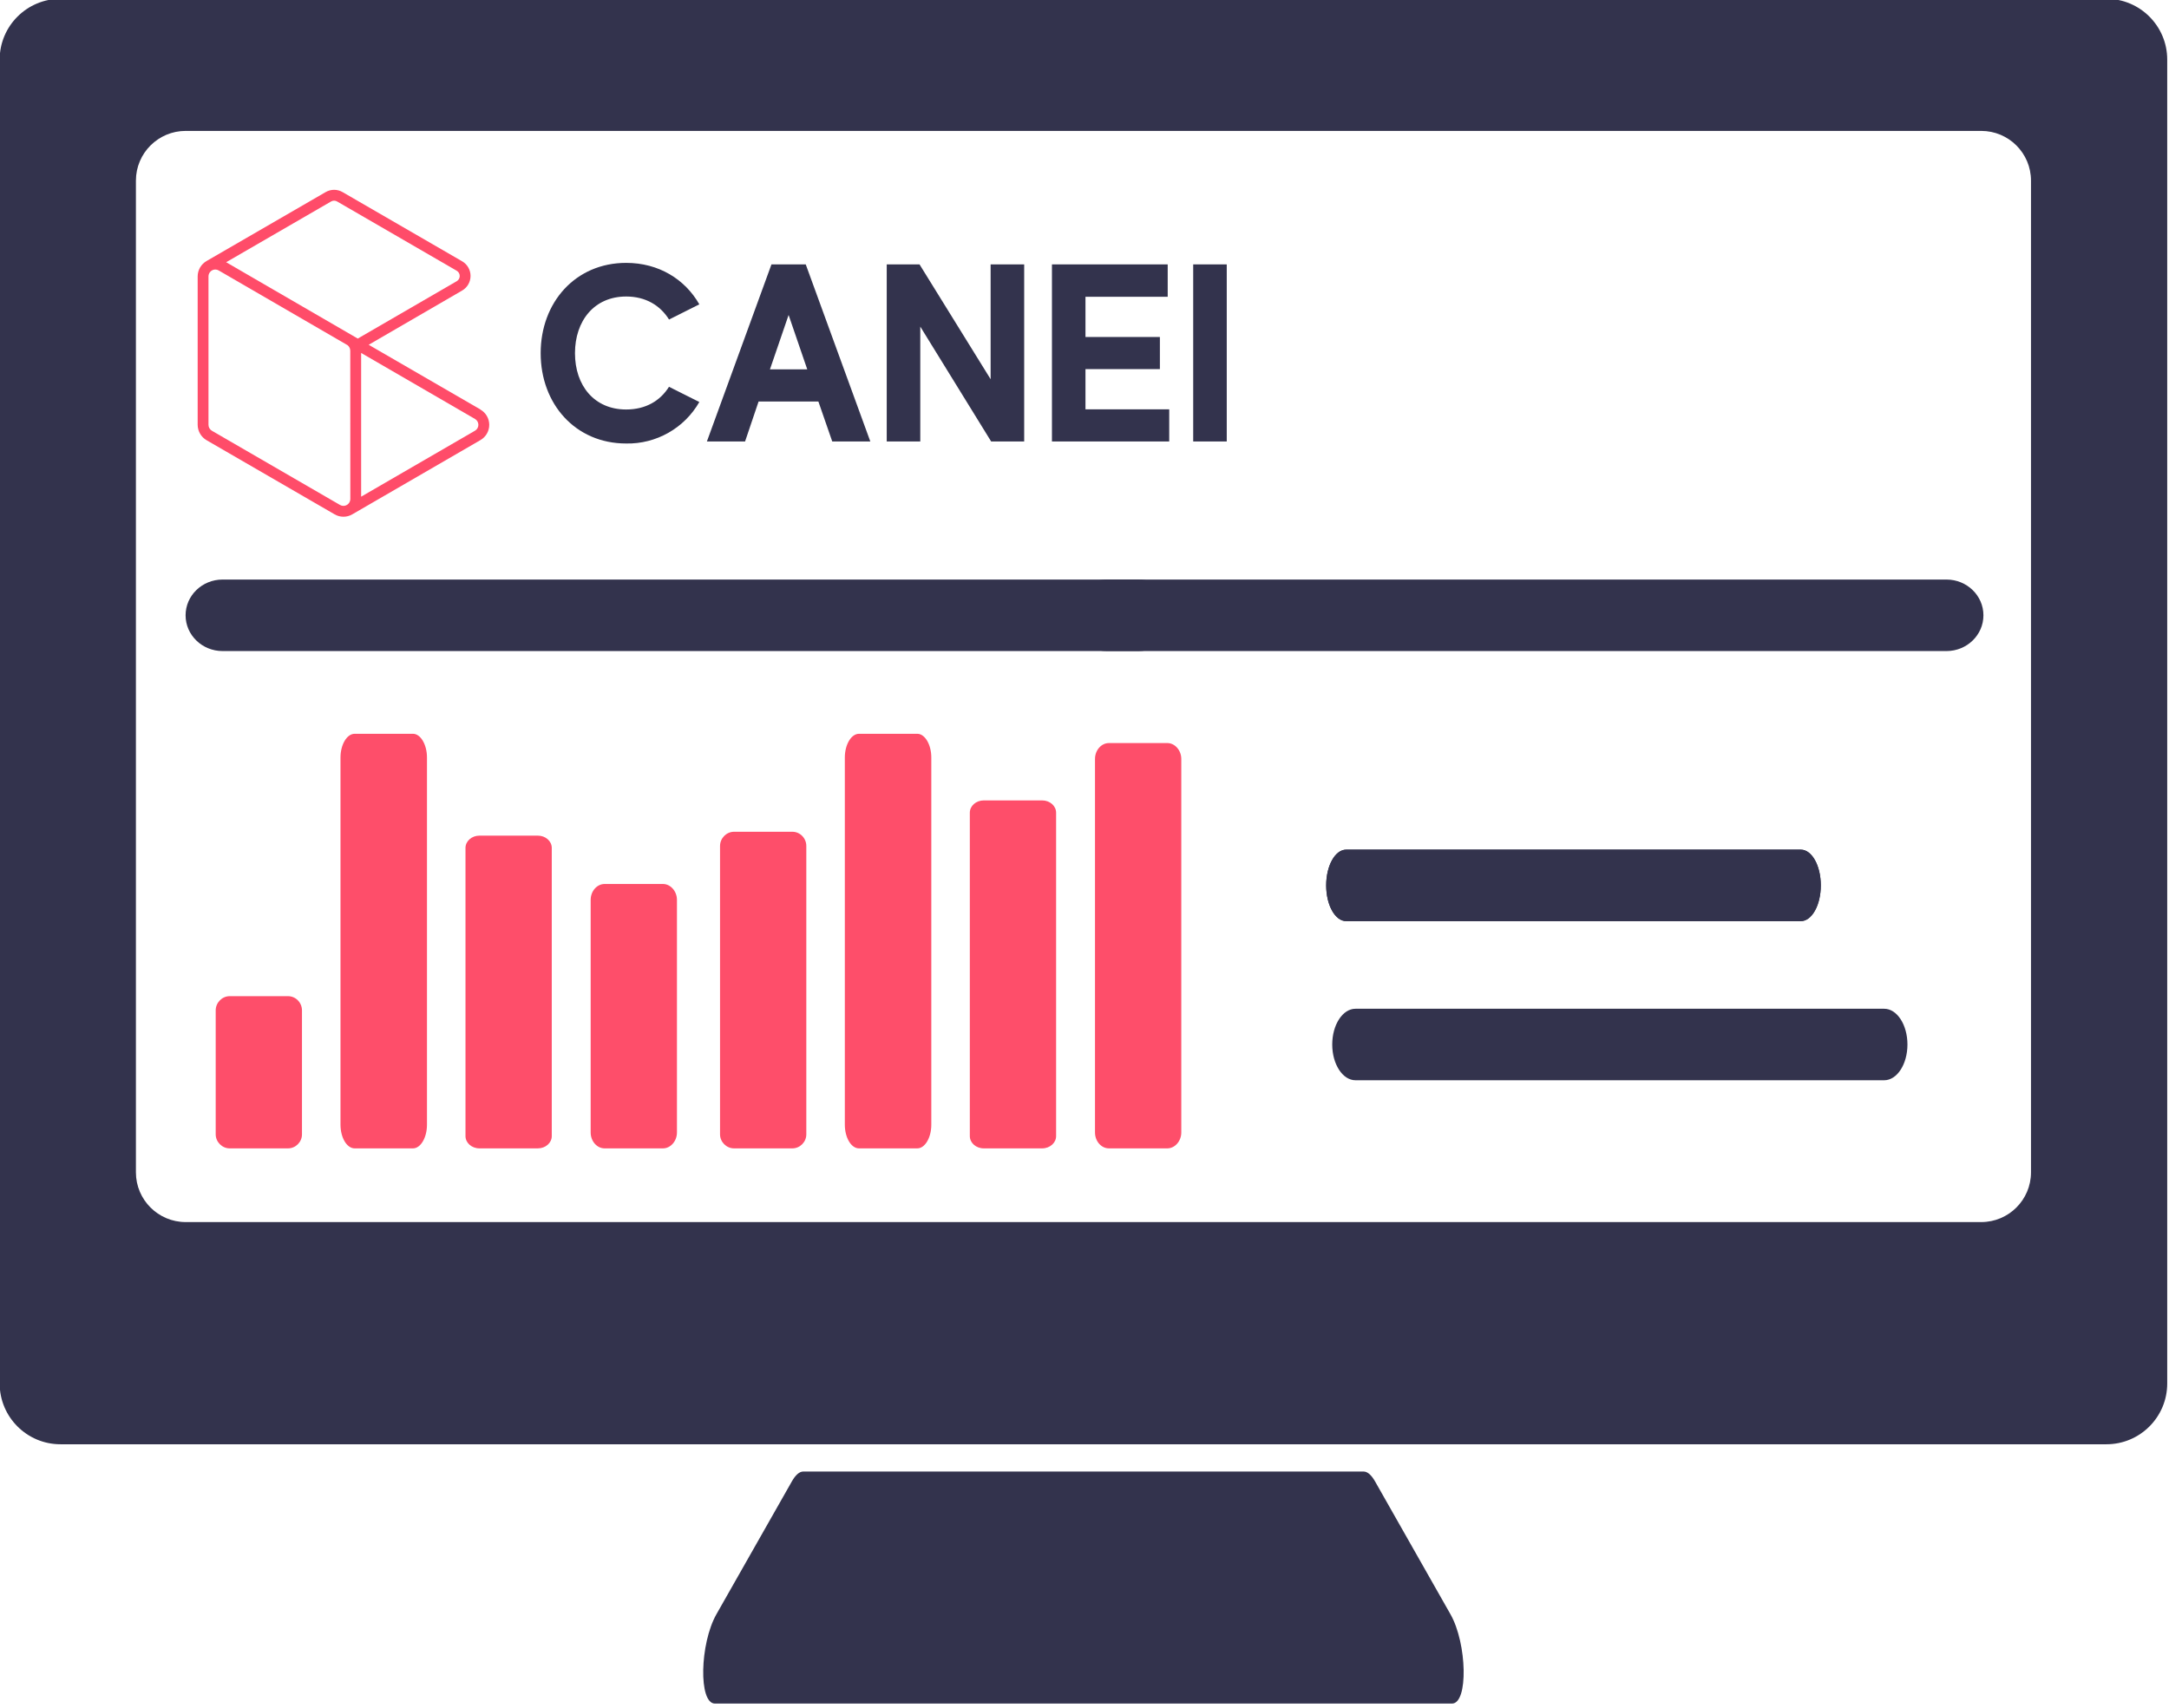 <?xml version="1.0" encoding="UTF-8" standalone="no"?>
<svg xmlns="http://www.w3.org/2000/svg" xmlns:xlink="http://www.w3.org/1999/xlink" xmlns:serif="http://www.serif.com/" width="100%" height="100%" viewBox="0 0 127 100" version="1.1" xml:space="preserve" style="fill-rule:evenodd;clip-rule:evenodd;stroke-linejoin:round;stroke-miterlimit:2;">
    <g transform="matrix(0.165,0,0,0.165,-29.127,-42.717)">
        <path d="M897.25,674.986C897.25,684.733 889.341,692.635 879.584,692.635C784.791,692.635 337.217,692.635 242.424,692.635C232.667,692.635 224.758,684.733 224.758,674.986C224.758,610.432 224.758,387.555 224.758,323.001C224.758,313.254 232.667,305.352 242.424,305.352C337.217,305.352 784.791,305.352 879.584,305.352C889.341,305.352 897.25,313.254 897.25,323.001C897.25,387.555 897.25,610.432 897.25,674.986ZM197.995,258.467C186.072,258.467 176.407,268.135 176.407,280.042L176.407,749.924C176.407,761.835 186.072,771.499 197.995,771.499L924.012,771.499C935.935,771.499 945.594,761.835 945.594,749.924L945.594,280.042C945.594,268.135 935.935,258.467 924.012,258.467L197.995,258.467Z" style="fill:rgb(51,51,77);fill-rule:nonzero;"></path>
    </g>
    <g transform="matrix(0.165,0,0,0.165,-29.127,-42.717)">
        <path d="M660.457,781.18L461.538,781.18C460.23,781.18 458.814,782.399 457.537,784.669L430.751,831.842C424.856,842.236 424.354,863.533 430.23,863.533L691.776,863.533C697.628,863.533 697.15,842.236 691.25,831.842L664.475,784.669C663.186,782.399 661.77,781.18 660.457,781.18Z" style="fill:rgb(51,51,77);fill-rule:nonzero;"></path>
    </g>
    <g transform="matrix(0.351,0,0,0.352,-193.602,-67.539)">
        <path d="M715.685,325.036L725.418,325.036C726.709,325.036 727.748,325.95 727.748,327.084L727.748,380.882C727.748,382.016 726.709,382.929 725.418,382.929L715.685,382.929C714.394,382.929 713.354,382.016 713.354,380.882L713.354,327.084C713.354,325.95 714.394,325.036 715.685,325.036ZM736.566,315.496L746.299,315.496C747.559,315.496 748.63,316.693 748.63,318.142L748.63,380.283C748.63,381.732 747.559,382.929 746.299,382.929L736.566,382.929C735.275,382.929 734.236,381.732 734.236,380.283L734.236,318.142C734.236,316.693 735.275,315.496 736.566,315.496ZM674.016,330.253L683.748,330.253C685.039,330.253 686.078,331.324 686.078,332.616L686.078,380.599C686.078,381.858 685.039,382.929 683.748,382.929L674.016,382.929C672.756,382.929 671.686,381.858 671.686,380.599L671.686,332.616C671.686,331.324 672.756,330.253 674.016,330.253ZM694.866,313.953L704.599,313.953C705.858,313.953 706.93,315.748 706.93,317.89L706.93,378.992C706.93,381.166 705.858,382.929 704.599,382.929L694.866,382.929C693.574,382.929 692.504,381.166 692.504,378.992L692.504,317.89C692.504,315.748 693.574,313.953 694.866,313.953Z" style="fill:rgb(254,78,106);"></path>
    </g>
    <g transform="matrix(0.351,0,0,0.352,-223.132,-67.539)">
        <path d="M715.685,330.897L725.418,330.897C726.709,330.897 727.748,331.811 727.748,332.945L727.748,380.882C727.748,382.016 726.709,382.929 725.418,382.929L715.685,382.929C714.394,382.929 713.354,382.016 713.354,380.882L713.354,332.945C713.354,331.811 714.394,330.897 715.685,330.897ZM736.566,338.942L746.299,338.942C747.559,338.942 748.63,340.139 748.63,341.588L748.63,380.283C748.63,381.732 747.559,382.929 746.299,382.929L736.566,382.929C735.275,382.929 734.236,381.732 734.236,380.283L734.236,341.588C734.236,340.139 735.275,338.942 736.566,338.942ZM674.016,357.606L683.748,357.606C685.039,357.606 686.078,358.677 686.078,359.969L686.078,380.599C686.078,381.858 685.039,382.929 683.748,382.929L674.016,382.929C672.756,382.929 671.686,381.858 671.686,380.599L671.686,359.969C671.686,358.677 672.756,357.606 674.016,357.606ZM694.866,313.953L704.599,313.953C705.858,313.953 706.93,315.748 706.93,317.89L706.93,378.992C706.93,381.166 705.858,382.929 704.599,382.929L694.866,382.929C693.574,382.929 692.504,381.166 692.504,378.992L692.504,317.89C692.504,315.748 693.574,313.953 694.866,313.953Z" style="fill:rgb(254,78,106);"></path>
    </g>
    <g transform="matrix(0.308,0,0,0.309,-3.518,0.301)">
        <g transform="matrix(0.514,0,0,0.514,49,35)">
            <path d="M104.59,81L63.25,57.14L97.82,37.14C99.74,36.027 100.926,33.969 100.926,31.75C100.926,29.531 99.74,27.473 97.82,26.36L53.57,0.83C52.623,0.287 51.551,0.001 50.46,-0C49.369,0.001 48.297,0.287 47.35,0.83L3.35,26.22C1.286,27.376 0.002,29.564 0,31.93L0,86.64C0.007,88.979 1.258,91.145 3.28,92.32L50.65,119.66C52.667,120.839 55.173,120.839 57.19,119.66L104.59,92.28C106.6,91.126 107.844,88.978 107.844,86.66C107.844,84.342 106.6,82.194 104.59,81.04L104.59,81ZM56.46,114C56.46,115.393 55.313,116.54 53.92,116.54C53.474,116.538 53.037,116.421 52.65,116.2L5.28,88.85C4.49,88.396 4,87.552 4,86.64L4,31.92C4,30.532 5.142,29.39 6.53,29.39C6.974,29.39 7.41,29.511 7.79,29.74L55.44,57.29C56.072,57.791 56.44,58.554 56.44,59.36L56.46,114ZM10.54,26.7L49.35,4.3C50.035,3.9 50.885,3.9 51.57,4.3L95.81,29.84C96.498,30.238 96.923,30.975 96.923,31.77C96.923,32.565 96.498,33.302 95.81,33.7L59.21,54.85L10.54,26.7ZM102.59,88.81L60.46,113.15L60.46,60.15L102.59,84.5C103.353,84.949 103.823,85.77 103.823,86.655C103.823,87.54 103.353,88.361 102.59,88.81Z" style="fill:rgb(255,76,105);fill-rule:nonzero;"></path>
        </g>
        <g transform="matrix(0.514,0,0,0.514,49,35)">
            <path d="M174.34,72.64L185.54,78.24C179.998,87.886 169.602,93.764 158.48,93.54C139.73,93.54 126.86,78.99 126.86,60.24C126.86,41.49 139.73,26.94 158.48,26.94C170.48,26.94 180.22,32.94 185.54,42.23L174.34,47.83C171.08,42.61 165.67,39.34 158.48,39.34C146.64,39.34 139.55,48.34 139.55,60.24C139.55,72.14 146.64,81 158.48,81C165.67,81 171.08,77.83 174.34,72.6" style="fill:rgb(51,51,77);fill-rule:nonzero;"></path>
        </g>
        <g transform="matrix(0.514,0,0,0.514,49,35)">
            <path d="M225.46,66.21L218.56,46.15L211.66,66.21L225.46,66.21ZM229.57,78.05L207.46,78.05L202.46,92.79L188.34,92.79L212.22,27.5L224.9,27.5L248.78,92.79L234.7,92.79L229.57,78.05Z" style="fill:rgb(51,51,77);fill-rule:nonzero;"></path>
        </g>
        <g transform="matrix(0.514,0,0,0.514,49,35)">
            <path d="M305.69,27.5L305.69,92.79L293.47,92.79L267.26,50.44L267.26,92.79L254.85,92.79L254.85,27.5L266.98,27.5L293.28,69.84L293.28,27.5L305.69,27.5Z" style="fill:rgb(51,51,77);fill-rule:nonzero;"></path>
        </g>
        <g transform="matrix(0.514,0,0,0.514,49,35)">
            <path d="M359.33,80.94L359.33,92.79L315.96,92.79L315.96,27.5L358.77,27.5L358.77,39.44L328.36,39.44L328.36,54.27L355.88,54.27L355.88,66.11L328.36,66.11L328.36,80.94L359.33,80.94Z" style="fill:rgb(51,51,77);fill-rule:nonzero;"></path>
        </g>
        <g transform="matrix(0.514,0,0,0.514,49,35)">
            <rect x="368.2" y="27.5" width="12.41" height="65.29" style="fill:rgb(51,51,77);"></rect>
        </g>
    </g>
    <g transform="matrix(0.737,3.08488e-18,-3.08186e-18,-0.713,-358.591,159.64)">
        <path d="M574.483,176.297L641.196,176.297C642.819,176.297 644.132,174.982 644.132,173.36C644.132,171.739 642.819,170.424 641.196,170.424L574.483,170.424C572.86,170.424 571.546,171.739 571.546,173.36C571.546,174.982 572.86,176.297 574.483,176.297Z" style="fill:rgb(51,51,77);fill-rule:nonzero;"></path>
    </g>
    <g transform="matrix(0.399,-3.83007e-17,3.82632e-17,-0.713,-150.396,175.457)">
        <path d="M574.483,176.297L641.196,176.297C642.819,176.297 644.132,174.982 644.132,173.36C644.132,171.739 642.819,170.424 641.196,170.424L574.483,170.424C572.86,170.424 571.546,171.739 571.546,173.36C571.546,174.982 572.86,176.297 574.483,176.297Z" style="fill:rgb(51,51,77);fill-rule:nonzero;"></path>
    </g>
    <g transform="matrix(0.464,-3.04086e-17,3.03788e-17,-0.713,-187.192,184.775)">
        <path d="M574.483,176.297L641.196,176.297C642.819,176.297 644.132,174.982 644.132,173.36C644.132,171.739 642.819,170.424 641.196,170.424L574.483,170.424C572.86,170.424 571.546,171.739 571.546,173.36C571.546,174.982 572.86,176.297 574.483,176.297Z" style="fill:rgb(51,51,77);fill-rule:nonzero;"></path>
    </g>
    <g transform="matrix(0.737,3.08488e-18,-3.08186e-18,-0.713,-405.899,159.64)">
        <path d="M568.426,176.297L641.196,176.297C642.819,176.297 644.132,174.982 644.132,173.36C644.132,171.739 642.819,170.424 641.196,170.424L568.426,170.424C566.803,170.424 565.489,171.739 565.489,173.36C565.489,174.982 566.803,176.297 568.426,176.297Z" style="fill:rgb(51,51,77);fill-rule:nonzero;"></path>
    </g>
    <g transform="matrix(0.399,-3.83007e-17,3.82632e-17,-0.713,-150.396,175.457)">
        <path d="M574.483,176.297L641.196,176.297C642.819,176.297 644.132,174.982 644.132,173.36C644.132,171.739 642.819,170.424 641.196,170.424L574.483,170.424C572.86,170.424 571.546,171.739 571.546,173.36C571.546,174.982 572.86,176.297 574.483,176.297Z" style="fill:rgb(51,51,77);fill-rule:nonzero;"></path>
    </g>
</svg>
